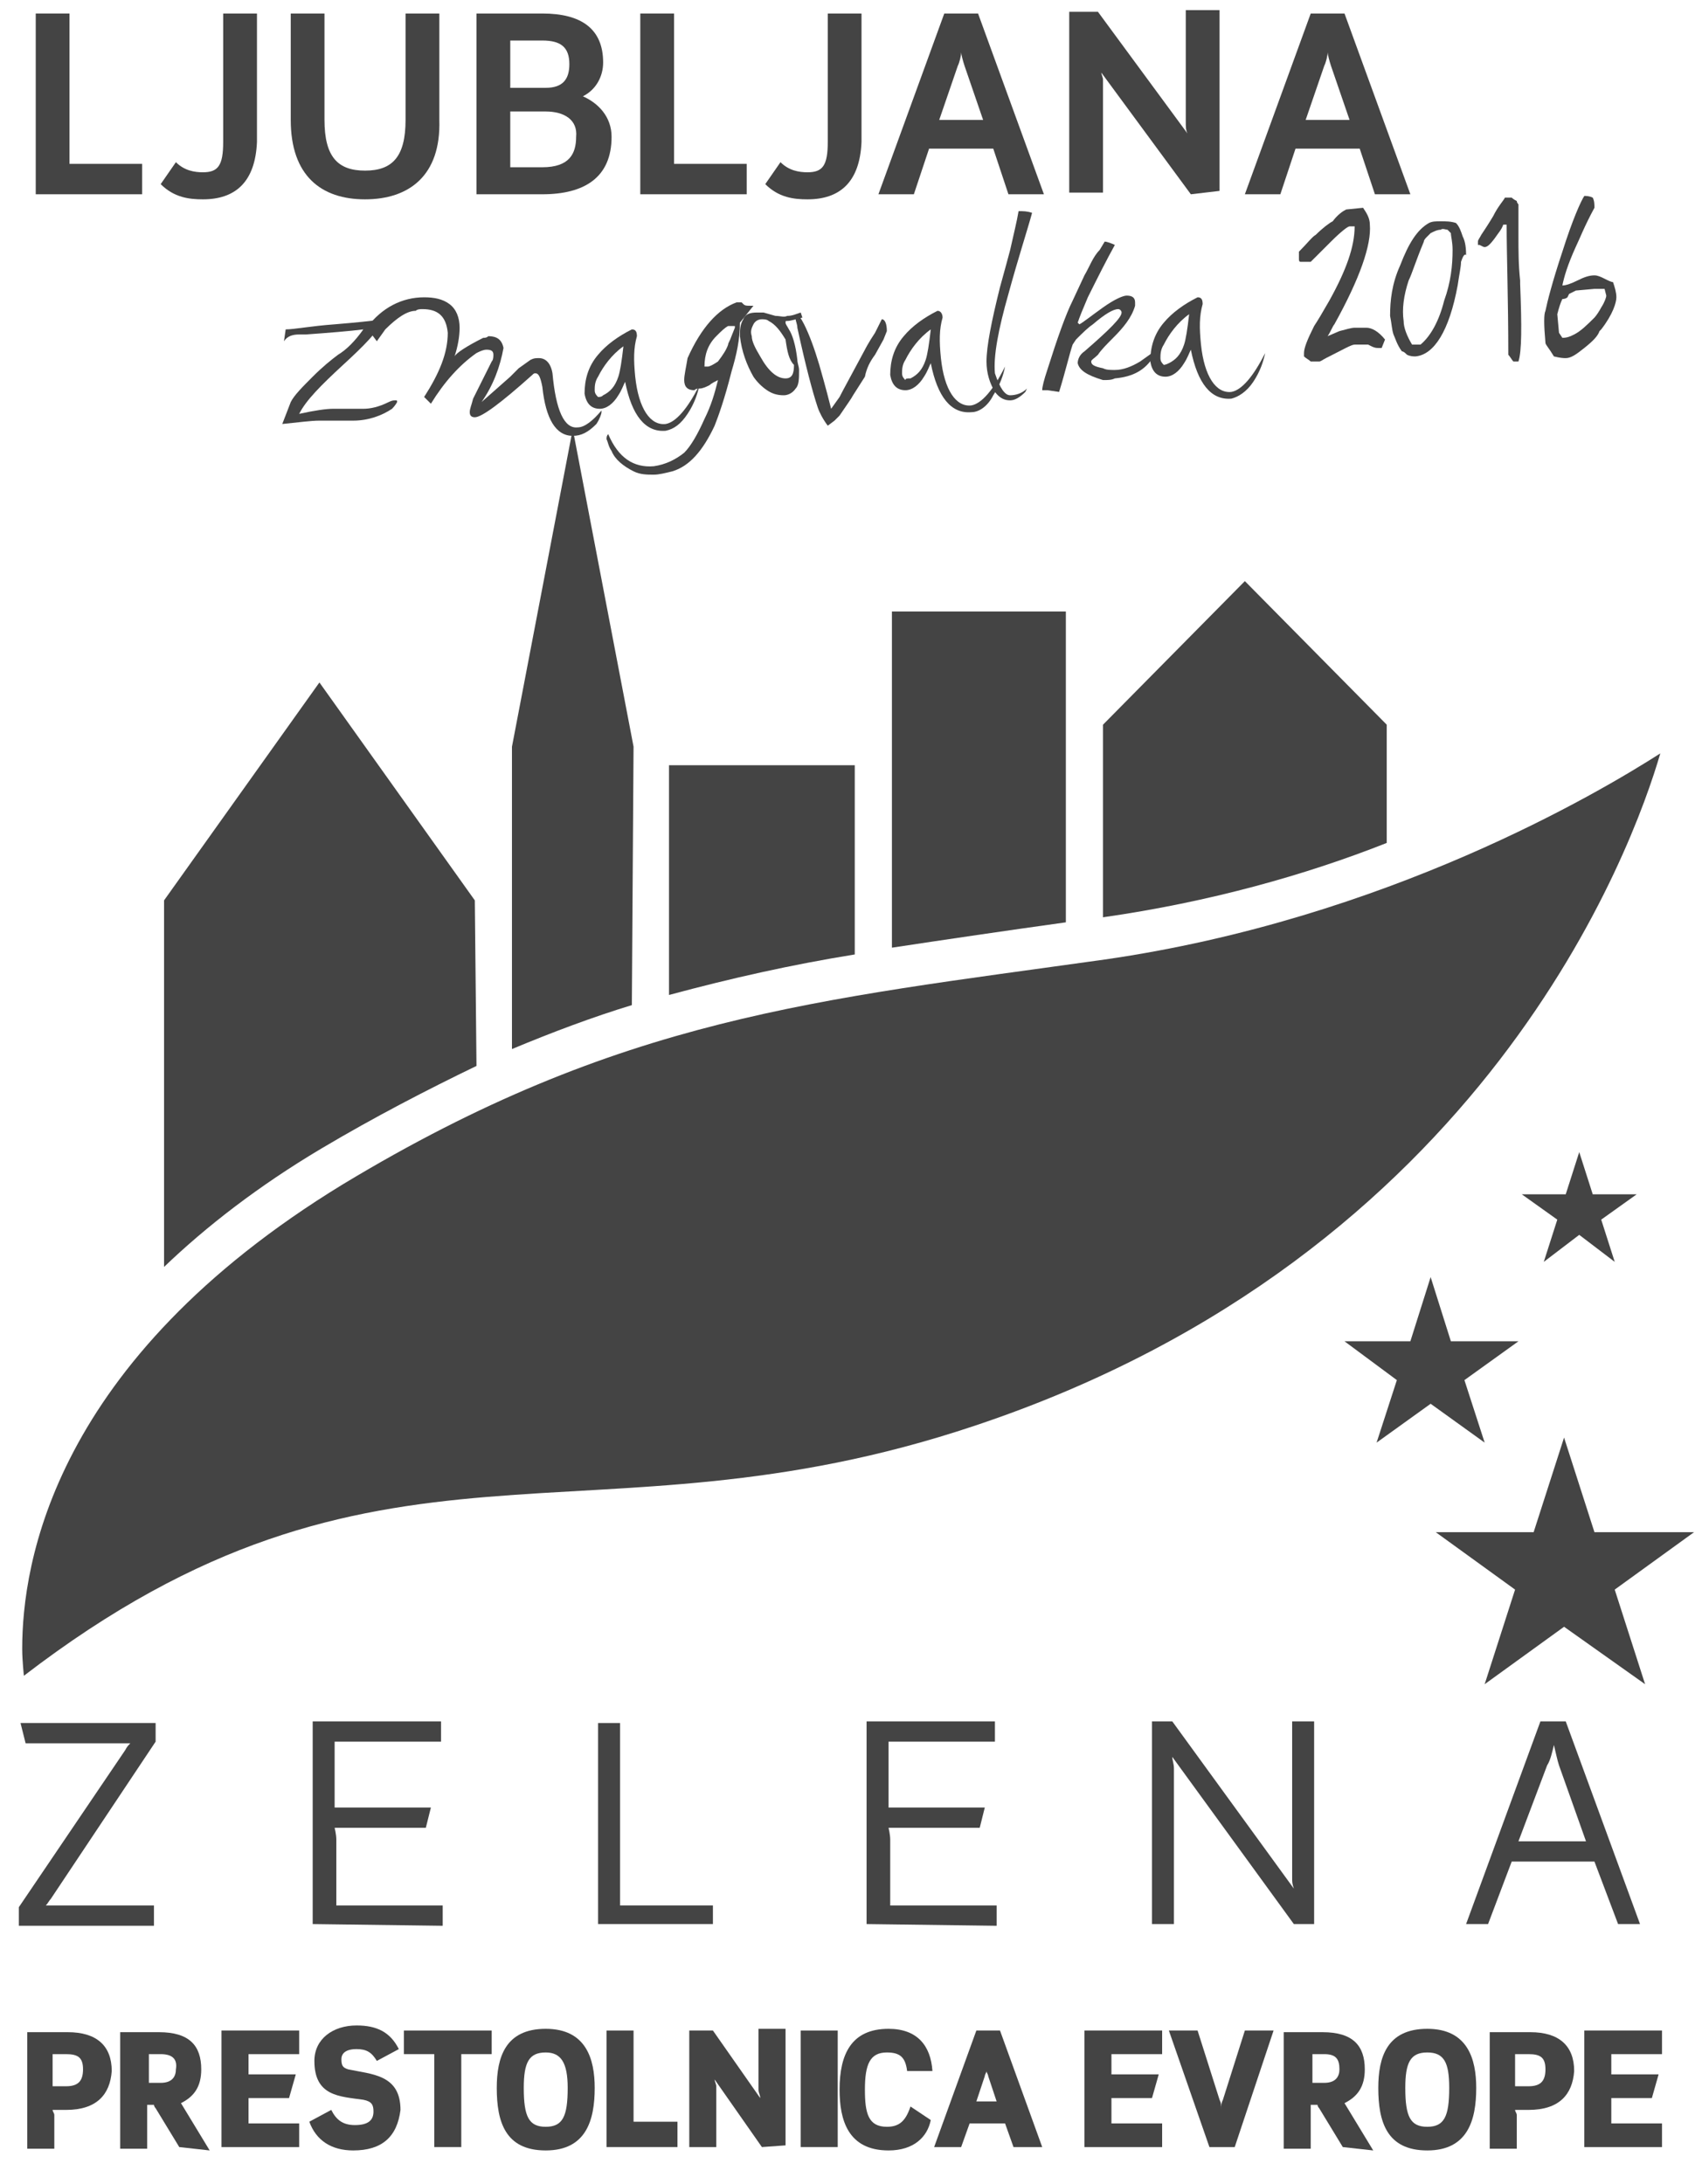 <?xml version="1.0" encoding="UTF-8"?>
<svg width="46px" height="59px" viewBox="0 0 46 59" version="1.1" xmlns="http://www.w3.org/2000/svg" xmlns:xlink="http://www.w3.org/1999/xlink">
    <!-- Generator: Sketch 61.2 (89653) - https://sketch.com -->
    <title>Ljubljana_zelena-Logo</title>
    <desc>Created with Sketch.</desc>
    <g id="Symbols" stroke="none" stroke-width="1" fill="none" fill-rule="evenodd">
        <g id="Footer" transform="translate(-1173, -117)" fill="#444444" fill-rule="nonzero">
            <g id="Ljubljana_zelena-Logo" transform="translate(1173.281, 117)">
                <polygon id="Path" points="36.924 38.978 37.472 37.289 36.057 36.24 37.837 36.24 38.385 34.505 38.932 36.24 40.758 36.24 39.298 37.289 39.845 38.978 38.385 37.928"></polygon>
                <polygon id="Path" points="39.845 45.505 40.667 42.949 38.522 41.397 41.169 41.397 41.991 38.841 42.812 41.397 45.505 41.397 43.36 42.949 44.181 45.505 41.991 43.953"></polygon>
                <polygon id="Path" points="41.443 34.094 41.808 32.953 40.849 32.269 42.036 32.269 42.401 31.128 42.766 32.269 43.953 32.269 42.995 32.953 43.36 34.094 42.401 33.364"></polygon>
                <path d="M44.592,20.356 C42.949,21.406 37.198,24.829 29.576,25.925 C21.771,27.02 16.477,27.476 8.991,31.995 C1.141,36.787 0.319,42.264 0.319,44.546 C0.319,44.866 0.365,45.277 0.365,45.277 C9.996,37.883 15.564,42.036 26.061,38.522 C39.891,33.912 43.862,22.867 44.592,20.356 L44.592,20.356 Z" id="Path"></path>
                <path d="M12.597,28.8 C11.274,29.439 9.859,30.169 8.398,31.036 C6.709,32.041 5.294,33.136 4.153,34.231 L4.153,34.231 L4.153,24.327 L8.352,18.439 L12.552,24.327 L12.597,28.8" id="Path"></path>
                <path d="M37.198,22.775 C35.007,23.642 32.406,24.373 29.53,24.784 L29.53,19.58 L33.364,15.701 L37.198,19.58 L37.198,22.775 Z" id="Path"></path>
                <path d="M28.526,24.92 C26.883,25.149 25.331,25.377 23.825,25.605 L23.825,25.605 L23.825,16.522 L28.526,16.522 L28.526,24.92 L28.526,24.92 Z" id="Path"></path>
                <path d="M22.821,25.788 C21.132,26.061 19.489,26.427 17.8,26.883 L17.8,20.676 L22.821,20.676 L22.821,25.788 Z" id="Path"></path>
                <path d="M16.796,27.157 C15.746,27.476 14.651,27.887 13.556,28.344 L13.556,20.174 L15.199,11.593 L16.842,20.174 L16.796,27.157 Z" id="Path"></path>
                <polygon id="Path" points="0.685 5.249 0.685 0.365 1.597 0.365 1.597 4.427 3.56 4.427 3.56 5.249"></polygon>
                <path d="M5.203,5.386 C4.838,5.386 4.427,5.34 4.062,4.975 L4.473,4.382 C4.701,4.61 4.975,4.655 5.203,4.655 C5.614,4.655 5.751,4.473 5.751,3.834 L5.751,0.365 L6.664,0.365 L6.664,3.834 C6.618,4.929 6.07,5.386 5.203,5.386" id="Path"></path>
                <path d="M9.585,5.386 C8.398,5.386 7.577,4.747 7.577,3.241 L7.577,0.365 L8.489,0.365 L8.489,3.241 C8.489,4.245 8.855,4.61 9.585,4.61 C10.315,4.61 10.68,4.245 10.68,3.241 L10.68,0.365 L11.593,0.365 L11.593,3.241 C11.639,4.747 10.771,5.386 9.585,5.386" id="Path"></path>
                <path d="M14.377,5.249 L12.597,5.249 L12.597,0.365 L14.377,0.365 C15.427,0.365 16.02,0.776 16.02,1.689 C16.02,2.054 15.838,2.419 15.473,2.602 C15.883,2.784 16.248,3.149 16.248,3.697 C16.248,4.792 15.518,5.249 14.377,5.249 M14.377,1.095 L13.51,1.095 L13.51,2.373 L14.468,2.373 C14.925,2.373 15.107,2.145 15.107,1.734 C15.107,1.278 14.879,1.095 14.377,1.095 M14.468,3.012 L13.51,3.012 L13.51,4.519 L14.377,4.519 C15.107,4.519 15.29,4.153 15.29,3.697 C15.336,3.241 14.971,3.012 14.468,3.012" id="Shape"></path>
                <polygon id="Path" points="17.024 5.249 17.024 0.365 17.937 0.365 17.937 4.427 19.9 4.427 19.9 5.249"></polygon>
                <path d="M21.543,5.386 C21.178,5.386 20.767,5.34 20.402,4.975 L20.813,4.382 C21.041,4.61 21.315,4.655 21.543,4.655 C21.954,4.655 22.091,4.473 22.091,3.834 L22.091,0.365 L23.003,0.365 L23.003,3.834 C22.958,4.929 22.41,5.386 21.543,5.386" id="Path"></path>
                <path d="M26.974,5.249 L26.564,4.016 L24.829,4.016 L24.418,5.249 L23.46,5.249 L25.24,0.365 L26.153,0.365 L27.933,5.249 L26.974,5.249 Z M25.788,1.78 C25.742,1.643 25.696,1.461 25.696,1.415 C25.696,1.506 25.651,1.689 25.605,1.78 L25.103,3.241 L26.29,3.241 L25.788,1.78 Z" id="Shape"></path>
                <path d="M31.904,5.249 L29.485,1.963 C29.485,2.008 29.53,2.1 29.53,2.145 L29.53,5.203 L28.617,5.203 L28.617,0.319 L29.393,0.319 L31.812,3.606 C31.767,3.514 31.767,3.423 31.767,3.286 L31.767,0.274 L32.68,0.274 L32.68,5.158 L31.904,5.249 Z" id="Path"></path>
                <path d="M36.879,5.249 L36.468,4.016 L34.733,4.016 L34.323,5.249 L33.364,5.249 L35.144,0.365 L36.057,0.365 L37.837,5.249 L36.879,5.249 Z M35.692,1.78 C35.646,1.643 35.601,1.461 35.601,1.415 C35.601,1.506 35.555,1.689 35.509,1.78 L35.007,3.241 L36.194,3.241 L35.692,1.78 Z" id="Shape"></path>
                <path d="M1.095,51.301 C1.05,51.347 1.004,51.438 0.958,51.484 L3.88,51.484 L3.88,52.032 L0.228,52.032 L0.228,51.53 L3.104,47.285 C3.149,47.194 3.195,47.148 3.241,47.102 L0.411,47.102 L0.274,46.555 L3.925,46.555 L3.925,47.057 L1.095,51.301 Z" id="Path"></path>
                <path d="M8.17,51.986 L8.17,46.509 L11.639,46.509 L11.639,47.057 L8.763,47.057 L8.763,48.837 L11.365,48.837 L11.228,49.384 L8.763,49.384 C8.763,49.384 8.809,49.567 8.809,49.704 L8.809,51.484 L11.684,51.484 L11.684,52.032 L8.17,51.986 Z" id="Path"></path>
                <polygon id="Path" points="15.883 51.986 15.883 46.555 16.477 46.555 16.477 51.484 18.987 51.484 18.987 51.986"></polygon>
                <path d="M23.14,51.986 L23.14,46.509 L26.609,46.509 L26.609,47.057 L23.734,47.057 L23.734,48.837 L26.335,48.837 L26.198,49.384 L23.734,49.384 C23.734,49.384 23.779,49.567 23.779,49.704 L23.779,51.484 L26.655,51.484 L26.655,52.032 L23.14,51.986 Z" id="Path"></path>
                <path d="M34.688,51.986 L31.402,47.468 C31.402,47.559 31.447,47.65 31.447,47.787 L31.447,51.986 L30.854,51.986 L30.854,46.509 L31.402,46.509 L34.688,51.028 C34.642,50.891 34.642,50.845 34.642,50.754 L34.642,46.509 L35.236,46.509 L35.236,51.986 L34.688,51.986 Z" id="Path"></path>
                <path d="M43.451,51.986 L42.812,50.297 L40.576,50.297 L39.937,51.986 L39.343,51.986 L41.352,46.509 L42.036,46.509 L44.044,51.986 L43.451,51.986 Z M41.854,47.696 C41.808,47.559 41.762,47.331 41.717,47.148 C41.671,47.331 41.625,47.559 41.534,47.696 L40.758,49.75 L42.584,49.75 L41.854,47.696 Z" id="Shape"></path>
                <path d="M1.506,57.007 L1.141,57.007 C1.141,57.052 1.187,57.098 1.187,57.144 L1.187,58.056 L0.456,58.056 L0.456,54.907 L1.552,54.907 C2.328,54.907 2.739,55.272 2.739,55.957 C2.693,56.596 2.328,57.007 1.506,57.007 M1.506,55.5 L1.141,55.5 L1.141,56.368 L1.506,56.368 C1.826,56.368 1.963,56.231 1.963,55.911 C1.963,55.592 1.826,55.5 1.506,55.5" id="Shape"></path>
                <path d="M4.564,58.011 L3.925,56.961 C3.88,56.915 3.88,56.87 3.88,56.87 L3.697,56.87 L3.697,58.056 L2.967,58.056 L2.967,54.907 L4.016,54.907 C4.838,54.907 5.158,55.272 5.158,55.911 C5.158,56.368 4.975,56.642 4.61,56.824 L5.386,58.102 L4.564,58.011 Z M4.062,55.5 L3.743,55.5 L3.743,56.276 L4.062,56.276 C4.382,56.276 4.473,56.094 4.473,55.911 C4.519,55.637 4.382,55.5 4.062,55.5" id="Shape"></path>
                <path d="M5.705,58.011 L5.705,54.862 L7.805,54.862 L7.805,55.5 L6.436,55.5 L6.436,56.048 L7.713,56.048 L7.531,56.687 L6.436,56.687 C6.436,56.733 6.436,56.733 6.436,56.778 L6.436,57.372 L7.805,57.372 L7.805,58.011 L5.705,58.011 Z" id="Path"></path>
                <path d="M9.265,58.102 C8.672,58.102 8.261,57.828 8.079,57.326 L8.672,57.007 C8.809,57.281 8.991,57.417 9.311,57.417 C9.676,57.417 9.813,57.281 9.813,57.052 C9.813,56.87 9.767,56.778 9.539,56.733 C8.9,56.642 8.216,56.642 8.216,55.683 C8.216,55.09 8.718,54.725 9.357,54.725 C9.904,54.725 10.269,54.907 10.498,55.364 L9.904,55.683 C9.767,55.455 9.63,55.364 9.357,55.364 C9.037,55.364 8.946,55.5 8.946,55.637 C8.946,55.82 8.991,55.866 9.128,55.911 C9.767,56.048 10.543,56.048 10.543,57.007 C10.452,57.737 10.041,58.102 9.265,58.102" id="Path"></path>
                <polygon id="Path" points="12.186 55.5 12.186 58.011 11.456 58.011 11.456 55.5 10.635 55.5 10.635 54.862 13.008 54.862 13.008 55.5"></polygon>
                <path d="M14.468,58.102 C13.373,58.102 13.145,57.326 13.145,56.413 C13.145,55.592 13.373,54.816 14.468,54.816 C15.564,54.816 15.792,55.637 15.792,56.413 C15.792,57.281 15.564,58.102 14.468,58.102 M14.468,55.455 C14.012,55.455 13.875,55.729 13.875,56.413 C13.875,57.189 14.012,57.463 14.468,57.463 C14.925,57.463 15.062,57.189 15.062,56.413 C15.062,55.729 14.879,55.455 14.468,55.455" id="Shape"></path>
                <polygon id="Path" points="16.112 58.011 16.112 54.862 16.842 54.862 16.842 57.326 18.029 57.326 18.029 58.011"></polygon>
                <path d="M20.311,58.011 L19.033,56.185 C19.033,56.231 19.078,56.322 19.078,56.368 L19.078,58.011 L18.348,58.011 L18.348,54.862 L18.987,54.862 L20.265,56.687 C20.265,56.596 20.219,56.55 20.219,56.459 L20.219,54.816 L20.95,54.816 L20.95,57.965 L20.311,58.011 Z" id="Path"></path>
                <rect id="Rectangle" x="21.36" y="54.862" width="1" height="3.149"></rect>
                <path d="M23.734,58.102 C22.638,58.102 22.41,57.281 22.41,56.459 C22.41,55.5 22.73,54.816 23.734,54.816 C24.51,54.816 24.875,55.272 24.92,55.957 L24.236,55.957 C24.19,55.592 24.053,55.455 23.688,55.455 C23.232,55.455 23.095,55.774 23.095,56.459 C23.095,57.098 23.186,57.463 23.688,57.463 C24.008,57.463 24.19,57.326 24.327,56.915 L24.875,57.281 C24.784,57.737 24.418,58.102 23.734,58.102" id="Path"></path>
                <path d="M27.111,58.011 L26.883,57.372 L25.925,57.372 L25.696,58.011 L24.966,58.011 L26.107,54.862 L26.746,54.862 L27.887,58.011 L27.111,58.011 Z M26.427,56.094 C26.427,56.048 26.381,56.003 26.381,55.957 C26.381,56.003 26.335,56.048 26.335,56.094 L26.107,56.778 L26.655,56.778 L26.427,56.094 Z" id="Shape"></path>
                <path d="M29.028,58.011 L29.028,54.862 L31.128,54.862 L31.128,55.5 L29.758,55.5 L29.758,56.048 L31.036,56.048 L30.854,56.687 L29.758,56.687 C29.758,56.733 29.758,56.733 29.758,56.778 L29.758,57.372 L31.128,57.372 L31.128,58.011 L29.028,58.011 Z" id="Path"></path>
                <path d="M33.09,58.011 L32.406,58.011 L31.31,54.862 L32.086,54.862 L32.68,56.733 C32.725,56.824 32.725,56.87 32.725,57.007 C32.725,56.87 32.725,56.824 32.771,56.733 L33.364,54.862 L34.14,54.862 L33.09,58.011 Z" id="Path"></path>
                <path d="M36.011,58.011 L35.372,56.961 C35.327,56.915 35.327,56.87 35.327,56.87 L35.144,56.87 L35.144,58.056 L34.414,58.056 L34.414,54.907 L35.464,54.907 C36.285,54.907 36.605,55.272 36.605,55.911 C36.605,56.368 36.422,56.642 36.057,56.824 L36.833,58.102 L36.011,58.011 Z M35.509,55.5 L35.19,55.5 L35.19,56.276 L35.509,56.276 C35.829,56.276 35.92,56.094 35.92,55.911 C35.92,55.637 35.829,55.5 35.509,55.5" id="Shape"></path>
                <path d="M38.294,58.102 C37.198,58.102 36.97,57.326 36.97,56.413 C36.97,55.592 37.198,54.816 38.294,54.816 C39.389,54.816 39.617,55.637 39.617,56.413 C39.617,57.281 39.389,58.102 38.294,58.102 M38.294,55.455 C37.837,55.455 37.7,55.729 37.7,56.413 C37.7,57.189 37.837,57.463 38.294,57.463 C38.75,57.463 38.887,57.189 38.887,56.413 C38.887,55.729 38.75,55.455 38.294,55.455" id="Shape"></path>
                <path d="M41.032,57.007 L40.667,57.007 C40.667,57.052 40.713,57.098 40.713,57.144 L40.713,58.056 L39.982,58.056 L39.982,54.907 L41.078,54.907 C41.854,54.907 42.264,55.272 42.264,55.957 C42.219,56.596 41.854,57.007 41.032,57.007 M41.032,55.5 L40.667,55.5 L40.667,56.368 L41.032,56.368 C41.352,56.368 41.488,56.231 41.488,55.911 C41.488,55.592 41.352,55.5 41.032,55.5" id="Shape"></path>
                <path d="M42.538,58.011 L42.538,54.862 L44.638,54.862 L44.638,55.5 L43.268,55.5 L43.268,56.048 L44.546,56.048 L44.364,56.687 L43.268,56.687 C43.268,56.733 43.268,56.733 43.268,56.778 L43.268,57.372 L44.638,57.372 L44.638,58.011 L42.538,58.011 Z" id="Path"></path>
                <path d="M10.315,11.045 C10.041,11.228 9.676,11.365 9.265,11.365 C9.174,11.365 8.991,11.365 8.809,11.365 C8.626,11.365 8.444,11.365 8.352,11.365 C8.124,11.365 7.805,11.41 7.348,11.456 L7.577,10.863 C7.668,10.68 7.896,10.452 8.17,10.178 C8.444,9.904 8.672,9.722 8.855,9.585 C9.083,9.448 9.311,9.22 9.539,8.9 C9.174,8.946 8.626,8.991 7.987,9.037 C7.942,9.037 7.85,9.037 7.805,9.037 C7.622,9.037 7.485,9.083 7.394,9.22 L7.44,8.9 C7.668,8.9 8.124,8.809 8.763,8.763 C9.311,8.718 9.767,8.672 10.087,8.626 C9.95,8.946 9.539,9.357 8.991,9.859 C8.398,10.406 7.987,10.817 7.805,11.182 C8.216,11.091 8.535,11.045 8.718,11.045 C8.855,11.045 9.128,11.045 9.539,11.045 C9.722,11.045 9.95,11 10.224,10.863 C10.315,10.817 10.361,10.817 10.406,10.817 C10.452,10.817 10.452,10.817 10.452,10.863 C10.452,10.863 10.406,10.954 10.315,11.045" id="Path"></path>
                <path d="M11.182,8.033 C11.456,8.033 11.684,8.079 11.867,8.216 C12.049,8.352 12.141,8.581 12.141,8.855 C12.141,9.083 12.095,9.357 12.004,9.63 C12.049,9.539 12.323,9.357 12.78,9.128 C12.825,9.128 12.871,9.128 12.917,9.083 C13.145,9.083 13.282,9.174 13.327,9.402 C13.236,9.904 13.054,10.406 12.734,10.863 L13.51,10.178 L13.738,9.95 L14.058,9.722 C14.149,9.676 14.195,9.676 14.286,9.676 C14.468,9.676 14.605,9.813 14.651,10.087 C14.742,11.091 14.971,11.593 15.336,11.547 C15.518,11.547 15.746,11.365 15.975,11.091 C15.975,11.091 15.975,11.137 15.975,11.137 C15.975,11.182 15.929,11.319 15.838,11.456 C15.61,11.684 15.427,11.776 15.199,11.776 C14.742,11.776 14.468,11.319 14.377,10.452 C14.332,10.224 14.286,10.087 14.195,10.087 C14.149,10.087 14.149,10.087 14.103,10.132 C13.236,10.908 12.734,11.274 12.552,11.274 C12.46,11.274 12.415,11.228 12.415,11.137 C12.415,11.045 12.46,10.954 12.506,10.771 L13.008,9.767 C13.054,9.722 13.054,9.63 13.054,9.585 C13.054,9.494 13.008,9.448 12.871,9.448 C12.78,9.448 12.688,9.494 12.597,9.539 C12.141,9.859 11.73,10.315 11.365,10.908 L11.182,10.726 C11.593,10.087 11.821,9.539 11.821,8.991 C11.776,8.535 11.547,8.352 11.137,8.352 C11.091,8.352 11,8.352 10.954,8.398 C10.726,8.398 10.452,8.581 10.132,8.9 L9.904,9.22 L9.63,8.855 C10.041,8.307 10.589,8.033 11.182,8.033" id="Path"></path>
                <path d="M17.709,11.639 C17.161,11.684 16.796,11.228 16.614,10.315 C16.568,10.406 16.522,10.543 16.431,10.68 C16.294,10.908 16.112,11.045 15.929,11.045 C15.701,11.045 15.564,10.908 15.518,10.635 C15.518,10.269 15.61,9.904 15.883,9.585 C16.112,9.311 16.431,9.083 16.796,8.9 C16.887,8.9 16.933,8.946 16.933,9.083 C16.842,9.402 16.842,9.722 16.887,10.178 C16.979,11.045 17.298,11.502 17.709,11.456 C17.983,11.41 18.302,11.045 18.622,10.406 C18.576,10.635 18.485,10.908 18.302,11.182 C18.12,11.456 17.937,11.593 17.709,11.639 M16.02,10.68 C16.203,10.589 16.34,10.452 16.431,10.178 C16.477,10.041 16.522,9.767 16.568,9.357 C16.248,9.585 16.02,9.904 15.883,10.178 C15.792,10.315 15.792,10.452 15.792,10.543 C15.792,10.635 15.838,10.68 15.883,10.726 C15.929,10.726 15.975,10.726 16.02,10.68" id="Shape"></path>
                <path d="M19.033,11.502 C18.713,12.186 18.348,12.597 17.892,12.734 C17.709,12.78 17.526,12.825 17.39,12.825 C17.207,12.825 17.024,12.825 16.842,12.734 C16.568,12.597 16.34,12.415 16.248,12.186 C16.157,12.049 16.157,11.958 16.112,11.867 C16.112,11.821 16.112,11.776 16.157,11.73 C16.431,12.369 16.842,12.643 17.39,12.597 C17.709,12.552 17.983,12.415 18.211,12.232 C18.394,12.049 18.576,11.73 18.759,11.319 C18.941,10.954 19.033,10.635 19.124,10.269 C19.033,10.315 18.941,10.361 18.896,10.406 C18.804,10.452 18.713,10.498 18.622,10.498 C18.576,10.498 18.531,10.498 18.485,10.543 C18.302,10.543 18.211,10.452 18.211,10.269 C18.211,10.132 18.257,9.95 18.302,9.676 C18.668,8.855 19.124,8.352 19.626,8.17 L19.763,8.17 L19.809,8.216 C19.854,8.261 19.9,8.261 19.991,8.261 C19.991,8.261 20.037,8.261 20.082,8.261 L19.717,8.718 C19.717,9.174 19.626,9.585 19.489,10.041 C19.307,10.771 19.124,11.274 19.033,11.502 M19.398,8.809 C19.307,8.855 19.215,8.946 19.078,9.083 C18.85,9.311 18.759,9.585 18.759,9.904 L18.85,9.904 C18.896,9.904 18.987,9.859 19.124,9.767 C19.261,9.585 19.352,9.448 19.398,9.311 C19.398,9.265 19.443,9.22 19.489,9.083 L19.58,8.855 C19.58,8.855 19.58,8.809 19.58,8.809 C19.58,8.809 19.535,8.809 19.489,8.809 C19.489,8.809 19.443,8.809 19.398,8.809" id="Shape"></path>
                <path d="M21.406,8.581 C21.223,8.626 21.087,8.672 20.995,8.672 C20.95,8.672 20.95,8.672 20.95,8.718 C20.95,8.763 20.995,8.809 21.041,8.9 C21.132,9.037 21.223,9.311 21.269,9.722 C21.269,9.813 21.315,9.904 21.315,9.996 C21.315,10.224 21.315,10.406 21.223,10.498 C21.132,10.635 20.995,10.68 20.904,10.68 C20.721,10.68 20.584,10.635 20.448,10.543 C20.311,10.452 20.174,10.315 20.082,10.178 C19.9,9.859 19.763,9.494 19.717,9.083 C19.717,8.946 19.717,8.763 19.809,8.626 C19.854,8.489 19.991,8.444 20.174,8.444 C20.219,8.444 20.311,8.444 20.356,8.444 L20.676,8.535 C20.813,8.535 20.904,8.581 20.995,8.535 C21.132,8.535 21.223,8.489 21.36,8.444 L21.406,8.581 Z M20.95,9.174 C20.813,8.946 20.676,8.763 20.493,8.672 C20.448,8.626 20.356,8.626 20.311,8.626 C20.219,8.626 20.128,8.672 20.082,8.763 C20.037,8.855 19.991,8.946 20.037,9.083 C20.037,9.22 20.128,9.402 20.265,9.63 C20.493,10.041 20.721,10.224 20.95,10.224 C21.132,10.224 21.178,10.087 21.178,9.859 C21.041,9.722 20.995,9.494 20.95,9.174" id="Shape"></path>
                <path d="M23.597,9.174 L23.369,9.585 C23.232,9.767 23.14,9.95 23.095,10.178 L22.775,10.68 C22.73,10.771 22.593,10.954 22.41,11.228 L22.273,11.365 L22.091,11.502 C21.954,11.319 21.862,11.137 21.817,11 C21.68,10.589 21.497,9.904 21.269,8.855 C21.269,8.763 21.223,8.672 21.223,8.626 C21.223,8.581 21.223,8.535 21.269,8.535 C21.315,8.535 21.36,8.581 21.452,8.763 C21.589,9.037 21.726,9.402 21.862,9.859 C22.045,10.498 22.136,10.863 22.182,11.045 L22.41,10.726 C22.501,10.543 22.73,10.132 23.095,9.448 C23.095,9.448 23.186,9.265 23.369,8.991 C23.414,8.9 23.46,8.809 23.551,8.626 C23.642,8.626 23.688,8.763 23.688,8.946 L23.597,9.174 Z" id="Path"></path>
                <path d="M25.97,11.137 C25.423,11.182 25.057,10.726 24.875,9.813 C24.829,9.904 24.784,10.041 24.692,10.178 C24.555,10.406 24.373,10.543 24.19,10.543 C23.962,10.543 23.825,10.406 23.779,10.132 C23.779,9.767 23.871,9.402 24.145,9.083 C24.373,8.809 24.692,8.581 25.057,8.398 C25.149,8.398 25.194,8.489 25.194,8.581 C25.103,8.9 25.103,9.22 25.149,9.676 C25.24,10.543 25.559,11 25.97,10.954 C26.244,10.908 26.564,10.543 26.883,9.904 C26.837,10.132 26.746,10.406 26.564,10.68 C26.427,10.954 26.198,11.137 25.97,11.137 M24.327,10.224 C24.51,10.132 24.647,9.996 24.738,9.722 C24.784,9.585 24.829,9.311 24.875,8.9 C24.555,9.128 24.327,9.448 24.19,9.722 C24.099,9.859 24.099,9.996 24.099,10.087 C24.099,10.178 24.145,10.224 24.19,10.269 C24.19,10.224 24.236,10.224 24.327,10.224" id="Shape"></path>
                <path d="M27.476,10.498 L27.431,10.589 C27.294,10.726 27.157,10.817 27.02,10.817 C26.883,10.817 26.746,10.771 26.609,10.589 C26.472,10.361 26.381,10.087 26.381,9.767 C26.381,9.357 26.518,8.672 26.746,7.759 C26.883,7.257 26.974,6.938 27.02,6.755 C27.111,6.344 27.203,5.979 27.248,5.705 C27.385,5.705 27.476,5.705 27.613,5.751 C27.476,6.253 27.248,6.938 26.974,7.942 C26.7,8.9 26.564,9.63 26.609,10.087 C26.746,10.498 26.883,10.68 27.02,10.68 C27.157,10.68 27.339,10.635 27.476,10.498" id="Path"></path>
                <path d="M29.53,10.269 C29.074,10.132 28.891,9.996 28.846,9.813 C28.846,9.722 28.891,9.585 29.028,9.494 C29.713,8.9 30.032,8.581 30.032,8.444 C30.032,8.398 29.987,8.352 29.941,8.352 C29.804,8.352 29.576,8.489 29.256,8.763 C29.12,8.855 28.983,8.991 28.8,9.174 L28.709,9.311 C28.617,9.585 28.526,9.996 28.344,10.589 L28.024,10.543 L27.887,10.543 C27.887,10.452 27.933,10.269 28.024,9.996 C28.298,9.128 28.526,8.489 28.709,8.124 L29.028,7.44 C29.165,7.211 29.256,6.938 29.439,6.755 L29.576,6.527 C29.622,6.527 29.758,6.572 29.85,6.618 C29.622,7.029 29.393,7.485 29.12,8.033 C28.983,8.352 28.891,8.581 28.846,8.718 L28.891,8.763 C28.983,8.718 29.211,8.535 29.53,8.307 C29.85,8.079 30.078,7.987 30.169,7.987 C30.306,7.987 30.397,8.033 30.397,8.17 C30.397,8.216 30.397,8.216 30.397,8.261 C30.306,8.581 30.078,8.855 29.804,9.128 C29.622,9.311 29.485,9.448 29.393,9.585 C29.302,9.676 29.211,9.722 29.211,9.767 C29.211,9.859 29.302,9.904 29.53,9.95 C29.622,9.996 29.713,9.996 29.85,9.996 C30.078,9.996 30.306,9.904 30.534,9.767 L30.854,9.539 L30.9,9.63 C30.671,9.996 30.352,10.178 29.85,10.224 C29.758,10.269 29.667,10.269 29.53,10.269" id="Path"></path>
                <path d="M32.999,10.771 C32.451,10.817 32.086,10.361 31.904,9.448 C31.858,9.539 31.812,9.676 31.721,9.813 C31.584,10.041 31.402,10.178 31.219,10.178 C30.991,10.178 30.854,10.041 30.808,9.767 C30.808,9.402 30.9,9.037 31.173,8.718 C31.402,8.444 31.721,8.216 32.086,8.033 C32.178,8.033 32.223,8.079 32.223,8.216 C32.132,8.535 32.132,8.855 32.178,9.311 C32.269,10.178 32.588,10.635 32.999,10.589 C33.273,10.543 33.592,10.178 33.912,9.539 C33.866,9.767 33.775,10.041 33.592,10.315 C33.41,10.589 33.182,10.726 32.999,10.771 M31.31,9.813 C31.493,9.722 31.63,9.585 31.721,9.311 C31.767,9.174 31.812,8.9 31.858,8.489 C31.539,8.718 31.31,9.037 31.173,9.311 C31.082,9.448 31.082,9.585 31.082,9.676 C31.082,9.767 31.128,9.813 31.173,9.859 C31.173,9.859 31.219,9.859 31.31,9.813" id="Shape"></path>
                <path d="M37.061,9.402 L36.97,9.402 C36.924,9.402 36.879,9.402 36.787,9.357 L36.696,9.311 L36.331,9.311 C36.24,9.311 36.011,9.448 35.555,9.676 C35.464,9.722 35.418,9.767 35.372,9.767 L35.144,9.767 C35.099,9.722 35.007,9.676 34.962,9.63 L34.962,9.539 C34.962,9.402 35.053,9.174 35.236,8.809 C35.327,8.672 35.464,8.444 35.646,8.124 C36.103,7.303 36.331,6.664 36.331,6.116 C36.331,6.116 36.24,6.116 36.194,6.116 C36.148,6.116 35.966,6.253 35.692,6.527 C35.418,6.801 35.236,6.983 35.144,7.074 L34.87,7.074 C34.825,7.074 34.825,7.029 34.825,6.983 L34.825,6.801 C35.053,6.572 35.19,6.39 35.281,6.344 C35.464,6.162 35.646,6.025 35.738,5.979 C35.874,5.797 36.011,5.705 36.103,5.66 L36.559,5.614 C36.65,5.751 36.742,5.888 36.742,6.07 C36.787,6.618 36.468,7.531 35.783,8.763 C35.738,8.809 35.692,8.946 35.601,9.083 L35.92,8.946 C36.103,8.9 36.24,8.855 36.331,8.855 L36.65,8.855 C36.787,8.855 36.97,8.946 37.152,9.174 L37.061,9.402 Z" id="Path"></path>
                <path d="M39.206,7.074 C39.206,7.211 39.161,7.394 39.115,7.713 C38.887,8.946 38.476,9.585 37.974,9.63 C37.928,9.63 37.837,9.63 37.746,9.585 C37.7,9.539 37.655,9.494 37.609,9.494 C37.472,9.311 37.426,9.128 37.381,9.037 C37.335,8.9 37.335,8.763 37.289,8.535 C37.289,8.124 37.335,7.668 37.563,7.166 C37.791,6.572 38.02,6.207 38.339,6.025 C38.43,5.979 38.522,5.979 38.659,5.979 C38.796,5.979 38.932,5.979 39.069,6.025 C39.161,6.116 39.206,6.253 39.252,6.39 C39.298,6.481 39.343,6.618 39.343,6.892 C39.298,6.846 39.252,6.938 39.206,7.074 M38.932,6.299 C38.887,6.253 38.887,6.253 38.841,6.207 C38.796,6.207 38.704,6.162 38.659,6.207 C38.567,6.207 38.476,6.253 38.385,6.299 C38.339,6.344 38.294,6.39 38.294,6.39 C38.248,6.436 38.202,6.481 38.202,6.527 C37.974,7.074 37.883,7.394 37.791,7.577 C37.655,7.987 37.609,8.352 37.655,8.672 C37.655,8.855 37.746,9.083 37.883,9.311 C37.928,9.311 37.974,9.311 37.974,9.311 L38.111,9.311 C38.385,9.083 38.613,8.672 38.75,8.124 C38.932,7.622 38.978,7.166 38.978,6.755 C38.978,6.527 38.932,6.39 38.932,6.299" id="Shape"></path>
                <path d="M40.804,7.577 L40.804,7.668 C40.849,8.809 40.849,9.494 40.758,9.767 L40.621,9.767 C40.576,9.722 40.53,9.63 40.484,9.585 C40.484,8.079 40.439,6.892 40.439,6.07 L40.347,6.07 C40.302,6.207 40.21,6.299 40.119,6.436 C39.982,6.618 39.891,6.709 39.8,6.664 L39.708,6.618 L39.663,6.618 L39.663,6.527 C39.663,6.481 39.708,6.436 39.754,6.344 C39.845,6.207 39.937,6.07 40.074,5.842 C40.21,5.568 40.347,5.431 40.393,5.34 L40.576,5.34 C40.576,5.34 40.621,5.386 40.713,5.431 C40.713,5.477 40.758,5.523 40.758,5.523 C40.758,5.568 40.758,5.842 40.758,6.39 C40.758,6.755 40.758,7.166 40.804,7.577" id="Path"></path>
                <path d="M42.995,8.9 L42.949,8.946 C42.903,9.083 42.766,9.22 42.538,9.402 C42.31,9.585 42.173,9.676 42.036,9.676 C41.991,9.676 41.899,9.676 41.717,9.63 C41.58,9.402 41.488,9.311 41.488,9.265 C41.443,8.763 41.443,8.489 41.488,8.398 C41.534,8.17 41.671,7.622 41.945,6.801 C42.219,5.933 42.447,5.431 42.538,5.294 C42.584,5.294 42.675,5.294 42.766,5.34 C42.812,5.431 42.812,5.523 42.812,5.614 C42.538,6.116 42.401,6.481 42.31,6.664 C42.082,7.166 41.991,7.485 41.945,7.713 C42.036,7.713 42.173,7.668 42.356,7.577 C42.538,7.485 42.675,7.44 42.812,7.44 C42.903,7.44 42.995,7.485 43.086,7.531 C43.177,7.577 43.268,7.622 43.314,7.622 C43.36,7.759 43.405,7.896 43.405,8.033 C43.405,8.17 43.314,8.489 42.995,8.9 M43.086,7.805 C43.04,7.805 42.949,7.805 42.812,7.805 L42.31,7.85 C42.31,7.85 42.219,7.896 42.127,7.942 L42.082,8.033 C42.082,8.033 42.036,8.079 41.945,8.079 C41.899,8.17 41.854,8.307 41.808,8.489 L41.854,8.991 L41.945,9.128 C42.082,9.128 42.173,9.083 42.264,9.037 C42.447,8.946 42.629,8.763 42.812,8.581 C42.858,8.535 42.949,8.398 42.995,8.307 C43.086,8.17 43.132,8.033 43.132,7.987 L43.086,7.805 Z" id="Shape"></path>
            </g>
        </g>
    </g>
</svg>